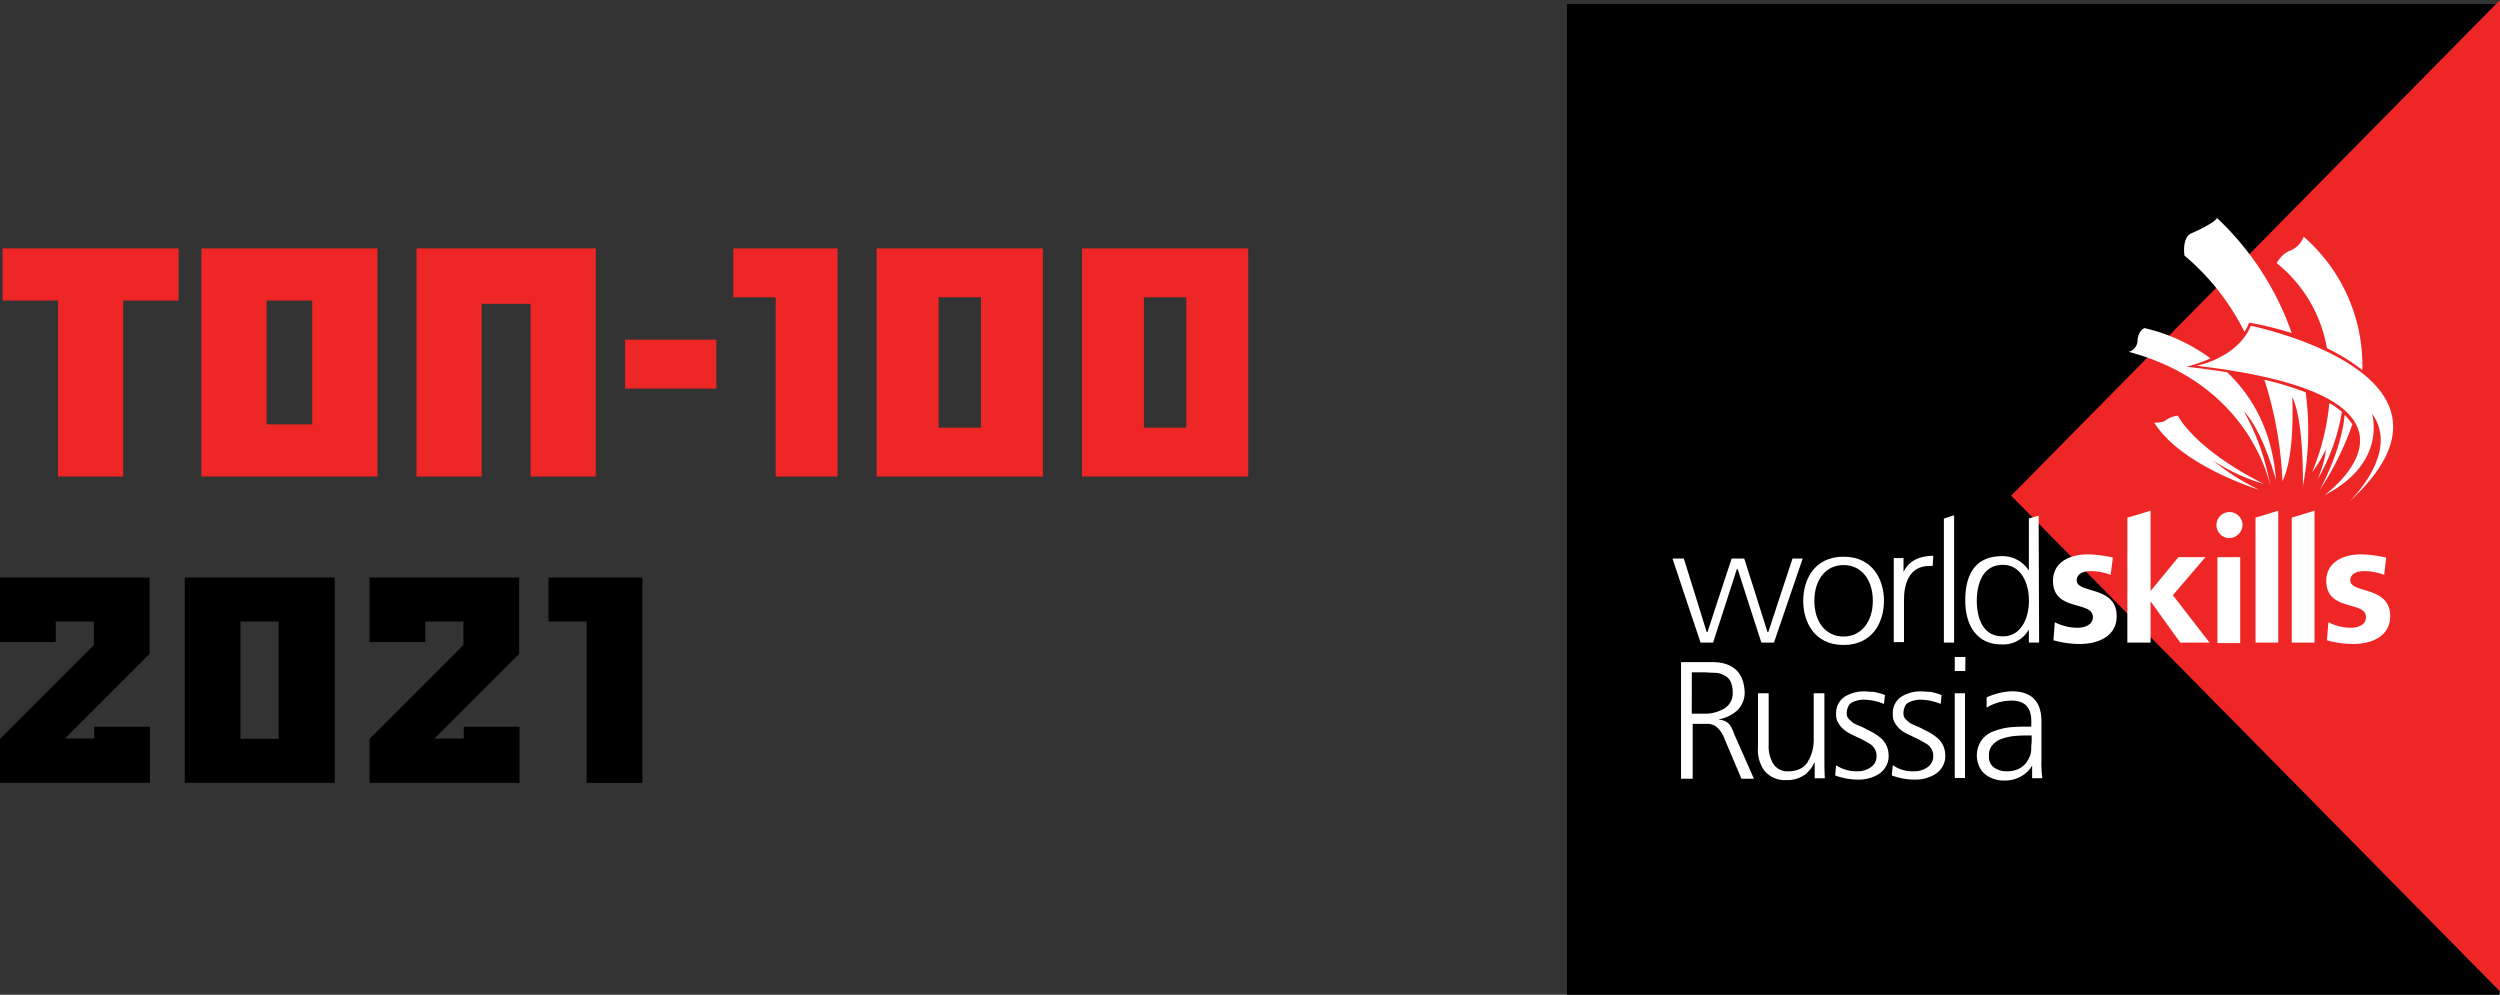<svg id="Слой_1" data-name="Слой 1" xmlns="http://www.w3.org/2000/svg" viewBox="0 0 383.55 152.61"><rect x="0" y="0" width="383.55" height="152.61" fill="#333333" stroke="none"/><defs><style>.cls-1{stroke:#000;stroke-miterlimit:10;}.cls-2{fill:#ef2626;}.cls-3{fill:#fff;}</style></defs><rect class="cls-1" x="240.9" y="1.11" width="142" height="151"/><path class="cls-2" d="M17.5,45V37h27v8H36V72H26V45Z" transform="translate(-17.1 1.11)"/><path class="cls-2" d="M48,72V37H75V72ZM58,45V64h7V45Z" transform="translate(-17.1 1.11)"/><path class="cls-2" d="M98.5,72V45.5H91V72H81V37h27.5V72Z" transform="translate(-17.1 1.11)"/><path class="cls-2" d="M113,58.5V51h14v7.5Z" transform="translate(-17.1 1.11)"/><path class="cls-2" d="M129.6,44.5V37h16V72h-9.5V44.5Z" transform="translate(-17.1 1.11)"/><path class="cls-2" d="M151.6,72V37h25.5V72Zm9.5-27.5v20h6.5v-20Z" transform="translate(-17.1 1.11)"/><path class="cls-2" d="M183.1,72V37h25.5V72Zm9.5-27.5v20h6.5v-20Z" transform="translate(-17.1 1.11)"/><path d="M40.05,87.5V99.2l-13,13h4.5v-1.8h8.55V119H17.1v-6.75l14.4-14.4v-3.6H25.65V97.4H17.1V87.5Z" transform="translate(-17.1 1.11)"/><path d="M45.45,119V87.5h23V119ZM54,94.25v18h5.85v-18Z" transform="translate(-17.1 1.11)"/><path d="M96.75,87.5V99.2l-13,13h4.5v-1.8h8.55V119h-23v-6.75l14.4-14.4v-3.6H82.35V97.4H73.8V87.5Z" transform="translate(-17.1 1.11)"/><path d="M101.25,94.25V87.5h14.4V119H107.1V94.25Z" transform="translate(-17.1 1.11)"/><polygon class="cls-2" points="383.55 76.05 383.55 152.11 346.05 114.08 308.55 76.05 346.05 38.03 383.55 0 383.55 76.05"/><path class="cls-3" d="M340.91,87.08a8.68,8.68,0,0,0-3.13-.57c-.93,0-2.07.35-2.07,1.42,0,2.07,6.13.79,6.13,5.49,0,3.06-2.78,4.27-5.7,4.27a14.8,14.8,0,0,1-4-.57l.21-2.77a7.65,7.65,0,0,0,3.49.85c.93,0,2.35-.36,2.35-1.64,0-2.56-6.12-.78-6.12-5.56,0-2.85,2.56-4.06,5.34-4.06a18.33,18.33,0,0,1,3.85.5Z" transform="translate(-17.1 1.11)"/><rect class="cls-3" x="340.2" y="85.48" width="3.49" height="13.18"/><path class="cls-3" d="M382.88,87.08a8.69,8.69,0,0,0-3.14-.57c-.92,0-2.06.35-2.06,1.42,0,2.07,6.12.79,6.12,5.49,0,3.06-2.77,4.27-5.7,4.27a14.91,14.91,0,0,1-4-.57l.22-2.77a7.44,7.44,0,0,0,3.49.85c.93,0,2.28-.36,2.28-1.64C380.1,91,374,92.78,374,88c0-2.85,2.57-4.06,5.35-4.06a18.32,18.32,0,0,1,3.84.5Z" transform="translate(-17.1 1.11)"/><polygon class="cls-3" points="333.36 91.32 338.35 85.48 334.21 85.48 329.94 90.68 329.94 90.68 329.94 78.35 326.38 79.42 326.38 98.59 329.94 98.59 329.94 92.25 329.94 92.25 334.5 98.59 338.99 98.59 333.36 91.32"/><polygon class="cls-3" points="346.04 79.42 346.04 98.59 349.53 98.59 349.53 78.35 346.04 79.42"/><polygon class="cls-3" points="351.6 79.42 351.6 79.42 351.6 98.59 355.09 98.59 355.09 78.35 351.6 79.42"/><path class="cls-3" d="M361.15,79.45a2,2,0,1,0-2,2,2.1,2.1,0,0,0,2-2" transform="translate(-17.1 1.11)"/><path class="cls-3" d="M299.94,84.3c-4.56,0-6.19,3.63-6.19,6.77s1.63,6.77,6.19,6.77,6.2-3.64,6.2-6.77-1.64-6.77-6.2-6.77m0,12.25c-2.7,0-4.48-2.2-4.48-5.48s1.78-5.49,4.48-5.49,4.49,2.21,4.49,5.49-1.85,5.48-4.49,5.48" transform="translate(-17.1 1.11)"/><path class="cls-3" d="M309.14,86.65V84.51h-1.5v12.9h1.57V90.93c0-2.36.71-5.21,3.92-5.21h.49v-.07l.08-1.49h-.22c-2.14.07-3.63.92-4.34,2.49" transform="translate(-17.1 1.11)"/><path class="cls-3" d="M329.87,78l-1.5.43v8a4.79,4.79,0,0,0-4.27-2.21c-4.56.07-5.49,3.7-5.49,6.77,0,4.2,2.07,6.76,5.49,6.76a4.49,4.49,0,0,0,4.27-2.28v2h1.57L329.87,78Zm-5.49,18.52c-3.63,0-4-3.84-4-5.48s.43-5.49,4-5.49c2.78,0,4,2.78,4,5.49s-1.21,5.48-4,5.48" transform="translate(-17.1 1.11)"/><polygon class="cls-3" points="299.73 79.07 298.23 79.56 298.23 98.59 299.8 98.59 299.8 79.07 299.73 79.07"/><path class="cls-3" d="M275.43,84.58h-1.71v.08c.08.21,4.21,12.68,4.28,12.82h1.92s3.64-11.19,3.64-11.26h.14c0,.07,3.63,11.26,3.63,11.26h1.93l4.41-12.9h-1.56s-3.71,11.19-3.71,11.26h-.14c0-.07-3.56-11.26-3.56-11.26h-1.93s-3.7,11.19-3.7,11.26h-.14c0-.07-3.5-11.26-3.5-11.26Z" transform="translate(-17.1 1.11)"/><path class="cls-3" d="M354.09,55s6.27-1.14,8.34-6.13c0,0,36.62,7.48,15,27.07,0,0,8.05-7.55,3.57-13.61,0,0,2.49,7.49-7.27,12.54-.07,0,21.16-15.1-19.67-19.87" transform="translate(-17.1 1.11)"/><path class="cls-3" d="M374.11,52.31a30.48,30.48,0,0,1,5.42,3.35,26.16,26.16,0,0,0-9-20.45,3.69,3.69,0,0,1-2.28,2.21,4.15,4.15,0,0,0-1.85,1.85,21.34,21.34,0,0,1,7.69,13" transform="translate(-17.1 1.11)"/><path class="cls-3" d="M361.43,49.81a5,5,0,0,0,.71-1.42A46.5,46.5,0,0,1,368.7,50a44.27,44.27,0,0,0-11.47-17.67c-.22.57-2.42,1.71-3.92,2.35s-1.07,3.42-1.07,3.42a36.55,36.55,0,0,1,9.19,11.68" transform="translate(-17.1 1.11)"/><path class="cls-3" d="M376.82,62.5c-.5,5.63-3.85,11.61-3.85,11.61A45.63,45.63,0,0,0,378,64a10.55,10.55,0,0,0-1.21-1.49" transform="translate(-17.1 1.11)"/><path class="cls-3" d="M376.39,62.07a12.6,12.6,0,0,0-1.92-1.35,36.68,36.68,0,0,1-2.64,10.61,16.92,16.92,0,0,0,2.07-3.49c.07,1.5-1.21,4.56-1.21,4.56a30.58,30.58,0,0,0,3.7-10.33" transform="translate(-17.1 1.11)"/><path class="cls-3" d="M363.64,74a34.89,34.89,0,0,1-7.05-4.49,29,29,0,0,0,7.83,3.63c-10.83-5.48-13.18-10.47-13.18-10.47a3.72,3.72,0,0,0-2.06.85,5.08,5.08,0,0,1-1.57.22c4.13,6.62,16,10.26,16,10.26" transform="translate(-17.1 1.11)"/><path class="cls-3" d="M358.8,56c-3.64-.57-6.27-.85-6.27-.85a21.51,21.51,0,0,0,3.7-1.28,27.43,27.43,0,0,0-10.12-4.64s-.92.29-1.07,1.86a1.83,1.83,0,0,1-1.35,1.78c18.95,5.06,21.73,20.66,21.73,20.66A36.08,36.08,0,0,0,361.36,62c2.92,3,4.92,10.54,4.92,10.54-.57-7.76-3.78-13-7.48-16.53" transform="translate(-17.1 1.11)"/><path class="cls-3" d="M364.5,57.15a58.41,58.41,0,0,1,2.77,15.54c2-3.92,1.5-12.9,1.5-12.9,1.85,3.7,1.64,13.68,1.64,13.68a45,45,0,0,0,.43-14.39,46.49,46.49,0,0,0-6.34-1.93" transform="translate(-17.1 1.11)"/><path class="cls-3" d="M274.86,100.47h4.64c3.42-.07,5.13,1.5,5.27,4.63a3.82,3.82,0,0,1-1.14,2.78,5.69,5.69,0,0,1-2.78,1.36v.07a2.25,2.25,0,0,1,1.5.64,2.52,2.52,0,0,1,.42.64,3.94,3.94,0,0,1,.36.86l3.06,6.91h-1.92l-2.57-6.06a4.22,4.22,0,0,0-1.49-2.07,4.11,4.11,0,0,0-.86-.28h-2.56v8.41H275V100.47Zm1.79,7.91h1.85a5.78,5.78,0,0,0,3-.71,2.69,2.69,0,0,0,1.43-2.57,3.88,3.88,0,0,0-.36-1.71,2.08,2.08,0,0,0-1-.92,2.93,2.93,0,0,0-1.42-.36c-.57,0-1.14-.07-1.71-.07h-1.78Z" transform="translate(-17.1 1.11)"/><path class="cls-3" d="M297,115.22c0,1,0,2,.07,3.07h-1.56v-2.36h-.08a5.38,5.38,0,0,1-.49.86,8.76,8.76,0,0,1-.79.85,4.75,4.75,0,0,1-1.21.65,4.39,4.39,0,0,1-1.71.28,4.07,4.07,0,0,1-3.42-1.42,5.32,5.32,0,0,1-1-3.57v-8.33h1.64v7.91a5.16,5.16,0,0,0,.71,2.92,2.58,2.58,0,0,0,2.36,1.14,3.8,3.8,0,0,0,1.85-.43,2.56,2.56,0,0,0,1.14-1.14,6.17,6.17,0,0,0,.64-1.57,6.59,6.59,0,0,0,.21-1.64v-7.19H297Z" transform="translate(-17.1 1.11)"/><path class="cls-3" d="M302.08,117.22a3.44,3.44,0,0,0,2.07-.64,2,2,0,0,0,.85-1.71,2.14,2.14,0,0,0-.92-1.79,16.51,16.51,0,0,0-2.14-1.14c-.43-.21-.78-.35-1.14-.57a4.76,4.76,0,0,1-1-.71,4.6,4.6,0,0,1-.71-.92,2.25,2.25,0,0,1-.29-1.22,3,3,0,0,1,1.36-2.77,5.56,5.56,0,0,1,2.92-.79c.36,0,.85.07,1.42.07a8.56,8.56,0,0,1,1.79.5l-.15,1.36a8.38,8.38,0,0,0-2.92-.65,4,4,0,0,0-2,.43,1.23,1.23,0,0,0-.57.64,2.29,2.29,0,0,0-.22,1.07,1.18,1.18,0,0,0,.29.79,7.71,7.71,0,0,0,.71.64,9.21,9.21,0,0,0,1.07.5,7.58,7.58,0,0,1,1.14.57,7.76,7.76,0,0,1,2.21,1.42,3.53,3.53,0,0,1,1,2.49,3,3,0,0,1-.43,1.71,3.27,3.27,0,0,1-1.07,1.14,5.88,5.88,0,0,1-3.06.86,10.21,10.21,0,0,1-3.64-.64l.14-1.57a5.57,5.57,0,0,0,3.28.93" transform="translate(-17.1 1.11)"/><path class="cls-3" d="M310.77,117.22a3.44,3.44,0,0,0,2.07-.64,2,2,0,0,0,.86-1.71,2.14,2.14,0,0,0-.93-1.79,15.88,15.88,0,0,0-2.14-1.14c-.35-.21-.78-.35-1.14-.57a4,4,0,0,1-1.71-1.63,2.25,2.25,0,0,1-.28-1.22,3,3,0,0,1,1.35-2.77,5.59,5.59,0,0,1,2.92-.79c.36,0,.86.07,1.43.07a8.48,8.48,0,0,1,1.78.5l-.14,1.36a8.48,8.48,0,0,0-2.93-.65,4,4,0,0,0-2,.43,1.23,1.23,0,0,0-.57.64,2.43,2.43,0,0,0-.21,1.07,1.22,1.22,0,0,0,.28.79,7.71,7.71,0,0,0,.71.64,9.21,9.21,0,0,0,1.07.5,7.14,7.14,0,0,1,1.14.57,7.62,7.62,0,0,1,2.21,1.42,3.49,3.49,0,0,1,1,2.49,3,3,0,0,1-.43,1.71,3.18,3.18,0,0,1-1.07,1.14,5.83,5.83,0,0,1-3.06.86,10.25,10.25,0,0,1-3.64-.64l.15-1.57a5.38,5.38,0,0,0,3.27.93" transform="translate(-17.1 1.11)"/><path class="cls-3" d="M318.61,101.83H317V99.69h1.64ZM317,105.25h1.57v13H317v-13Z" transform="translate(-17.1 1.11)"/><path class="cls-3" d="M328.94,116.22h0a4.36,4.36,0,0,1-1.78,1.78,4.9,4.9,0,0,1-2.42.64,4.8,4.8,0,0,1-2.21-.43,3.88,3.88,0,0,1-1.35-1,4.19,4.19,0,0,1-.79-2.28,4.08,4.08,0,0,1,.79-2.57,4,4,0,0,1,2-1.35,9.41,9.41,0,0,1,2.64-.57c.92-.07,1.78-.07,2.63-.07h.29v-.64c.07-2.21-.93-3.35-3-3.35a7.39,7.39,0,0,0-3.85,1.07v-1.57a10.13,10.13,0,0,1,3.85-.93c3.06,0,4.63,1.57,4.56,4.85v5.77a16.27,16.27,0,0,0,.14,2.71h-1.57v-2.07Zm-.21-4.49h-.43a19.58,19.58,0,0,0-2.06.07,8.3,8.3,0,0,0-2,.43,3.21,3.21,0,0,0-1.42.93,2.24,2.24,0,0,0-.57,1.71,2,2,0,0,0,.78,1.78,3.29,3.29,0,0,0,1.92.57,3.93,3.93,0,0,0,2.21-.57,3.24,3.24,0,0,0,1.14-1.29,3.14,3.14,0,0,0,.43-1.56c0-.5.07-1,.07-1.29v-.78Z" transform="translate(-17.1 1.11)"/></svg>